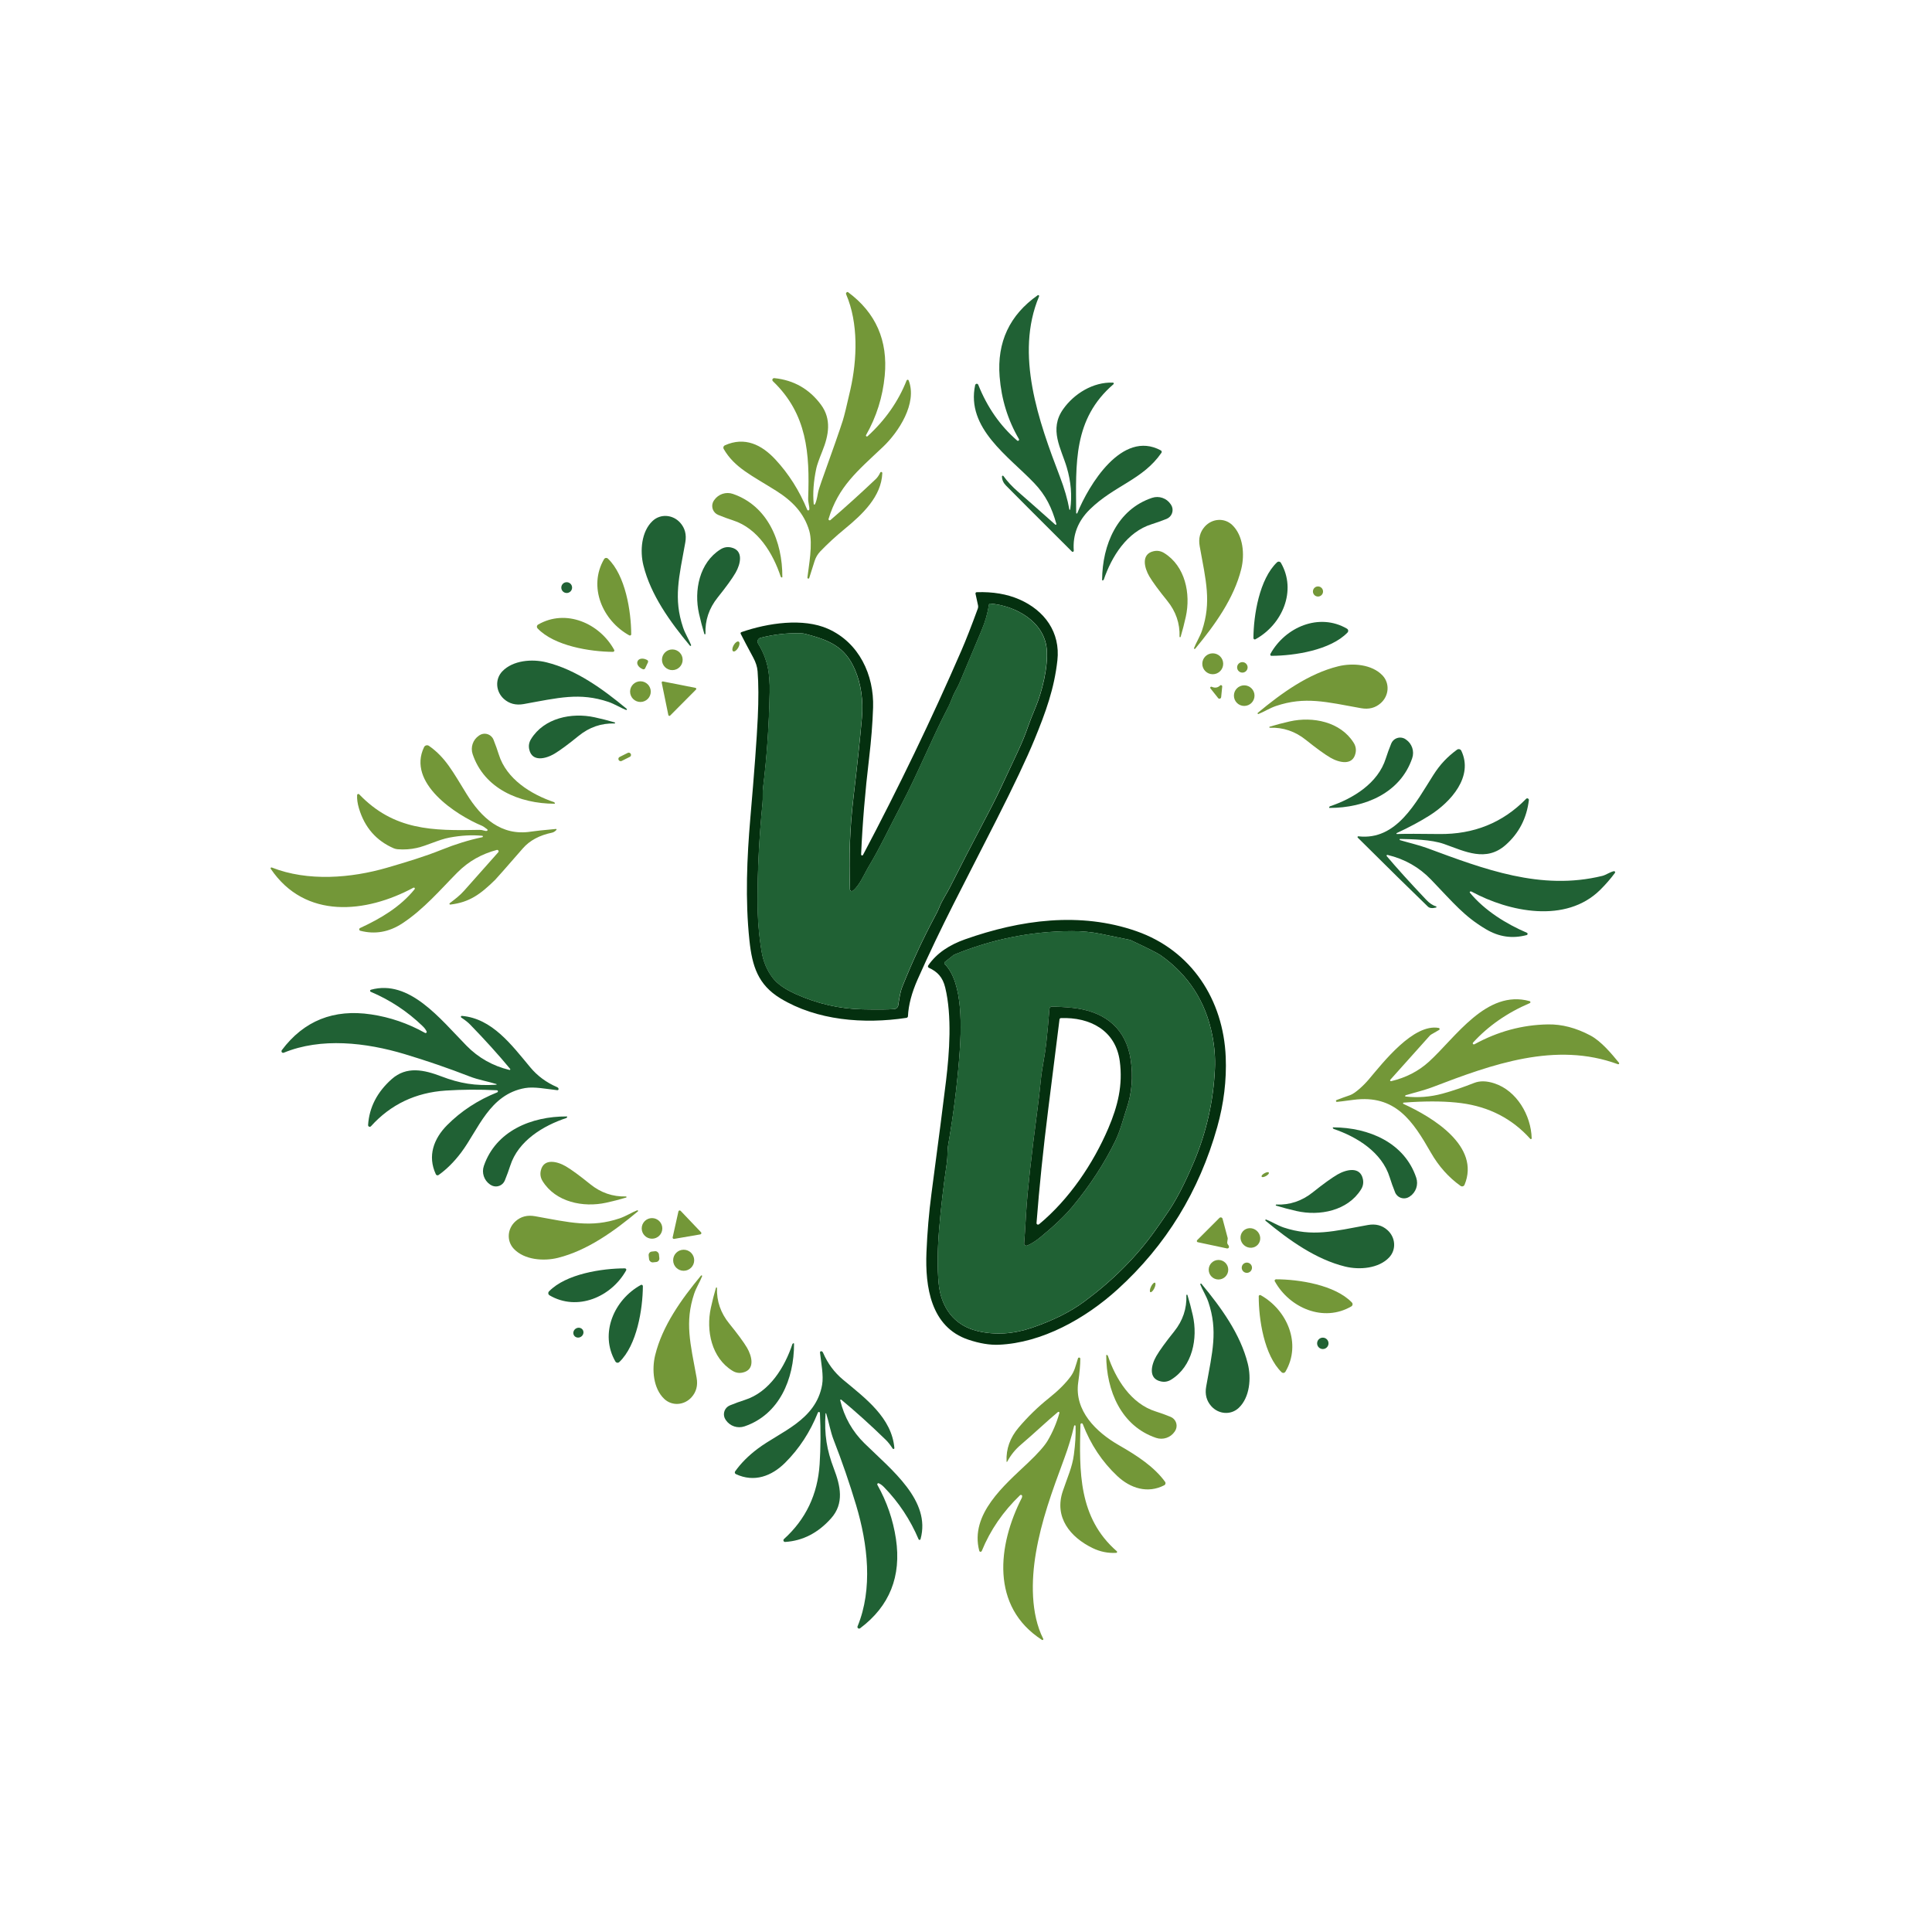<svg xmlns="http://www.w3.org/2000/svg" id="Capa_1" data-name="Capa 1" viewBox="0 0 512 512"><defs><style>      .cls-1 {        fill: #206134;      }      .cls-2 {        fill: #04300f;      }      .cls-3 {        fill: #739738;      }    </style></defs><path class="cls-3" d="M215.98,133.62c.25-.43,.52-1.42,.79-2.98,.1-.57,.41-1.55,.9-2.95,2.99-8.33,4.88-13.73,5.67-16.21,.39-1.23,1.06-3.97,2.02-8.23,1.8-7.99,2.16-17.6-1.12-25.25-.1-.23-.03-.42,.21-.58,.08-.06,.2-.06,.28,0,7.37,5.45,10.62,12.83,9.73,22.16-.54,5.64-2.19,10.88-4.95,15.73-.06,.13-.01,.28,.11,.34,.09,.05,.2,.03,.28-.03,4.69-4.28,8.15-9.21,10.36-14.79,.06-.15,.24-.23,.39-.17,.08,.03,.14,.09,.16,.17,2.33,6.03-2.66,13.67-6.81,17.6-6.86,6.48-11.8,10.48-14.42,19.08-.05,.16,.04,.33,.21,.38,.1,.03,.2,0,.28-.06,4.09-3.52,8.1-7.15,12.03-10.88,.42-.4,.82-.97,1.18-1.72,.07-.14,.24-.2,.38-.13,.1,.05,.16,.15,.16,.27-.24,6.21-5.22,10.91-10.02,14.85-2.33,1.91-4.46,3.87-6.4,5.89-.7,.73-1.22,1.6-1.52,2.56l-1.43,4.51c-.04,.13-.19,.2-.31,.15-.11-.04-.17-.14-.17-.25,.32-2.91,1.52-8.94,.49-12.43-1.42-4.79-4.57-7.94-8.79-10.6-6.5-4.09-11.02-6.11-13.89-11.08-.18-.32-.07-.73,.25-.92,.02-.01,.04-.02,.06-.03,5.27-2.37,9.75-.18,13.39,3.74,3.54,3.81,6.36,8.26,8.45,13.34,.07,.15,.24,.21,.38,.14,.09-.04,.16-.13,.17-.23,.08-.78-.35-1.84-.31-2.98,.44-11.87-.26-22.32-9.35-31.01-.19-.18-.19-.48-.01-.67,.1-.1,.24-.16,.39-.14,5.14,.52,9.25,2.86,12.35,7.02,2.88,3.88,2.06,8.16,.37,12.35-.89,2.21-1.41,3.71-1.58,4.5-.74,3.43-.97,6.59-.7,9.49,.01,.1,.1,.17,.2,.15,.05,0,.1-.04,.13-.08Z"></path><path class="cls-1" d="M283.62,135c.52-3.63,.21-7.34-.92-11.15-1.48-4.99-4.78-10.04-.93-15.45,2.86-4.04,7.9-7.21,13.16-7,.13,0,.24,.11,.23,.25,0,.07-.03,.13-.09,.18-10.69,9.21-9.96,20.99-9.87,34.11,0,.08,.05,.15,.13,.16,.07,0,.13-.04,.16-.1,2.98-7.34,11.85-22.23,22.14-16.64,.22,.12,.3,.39,.18,.6,0,.01-.02,.03-.02,.04-4.93,7.16-12.5,8.64-18.99,15.01-3.13,3.08-4.55,6.72-4.24,10.93,0,.16-.11,.3-.27,.31-.08,0-.16-.02-.22-.08-9.47-9.44-15.29-15.27-17.47-17.49-.7-.71-1.05-1.51-1.07-2.4,0-.12,.09-.22,.21-.22,.07,0,.14,.03,.18,.09,1.05,1.44,2.29,2.79,3.74,4.05,2.75,2.4,6.09,5.34,10.01,8.84,.08,.06,.19,.05,.25-.03,.03-.04,.05-.1,.03-.15-1.19-4.25-2.76-7.58-5.91-10.87-6.71-7.04-18.08-14.5-15.61-25.95,.06-.23,.29-.38,.52-.33,.14,.03,.25,.13,.3,.26,2.38,5.97,5.82,10.9,10.31,14.78,.12,.11,.32,.1,.43-.03,.09-.1,.1-.25,.04-.36-2.94-5.03-4.65-10.54-5.12-16.55-.72-9.15,2.65-16.33,10.09-21.56,.11-.08,.27-.05,.34,.07,.05,.07,.05,.15,.02,.23-6.46,15.37-.06,33.18,5.51,47.74,1.21,3.16,2.05,6.07,2.52,8.72,0,.06,.05,.1,.11,.1,.06,0,.1-.05,.1-.11h0Z"></path><path class="cls-3" d="M207.13,153.03l-.19-.14s-.02-.01-.03-.03c-2.03-6.18-6.04-12.84-12.66-14.96-1.24-.4-2.55-.88-3.93-1.45-1.3-.54-1.92-2.04-1.38-3.34,.07-.16,.15-.32,.26-.47l.08-.12c1.1-1.59,3.12-2.26,4.95-1.63,9.23,3.18,13.15,12.6,13.1,22.03,0,.07-.06,.13-.13,.13-.03,0-.05,0-.07-.02Z"></path><path class="cls-1" d="M292.27,153.81c-.06,.04-.14,.02-.18-.04-.01-.02-.02-.05-.02-.07,.05-9.37,4.04-18.7,13.25-21.77,1.83-.6,3.83,.08,4.91,1.68l.08,.12c.79,1.16,.48,2.74-.67,3.52-.15,.1-.31,.19-.48,.26-1.38,.55-2.68,1.01-3.92,1.4-6.61,2.04-10.66,8.62-12.74,14.73,0,.01-.01,.02-.02,.03l-.2,.14Z"></path><path class="cls-1" d="M182.85,171.13c-5.27-6.33-10.4-13.46-12.34-21.3-.95-3.82-.55-8.96,2.42-11.76,2.11-1.99,5.39-1.71,7.32,.45,1.28,1.43,1.73,3.17,1.36,5.23-1.67,9.25-3.17,14.87-.59,22.54,.54,1.62,1.63,3.34,2.13,4.66,.03,.09-.02,.19-.11,.22-.07,.02-.14,0-.19-.05Z"></path><path class="cls-3" d="M316.72,171.93c-.06,.07-.17,.08-.24,.01-.05-.05-.07-.12-.05-.19,.49-1.32,1.57-3.03,2.11-4.63,2.54-7.61,1.05-13.2-.61-22.37-.37-2.04,.08-3.77,1.34-5.19,1.92-2.14,5.16-2.43,7.26-.45,2.95,2.78,3.36,7.87,2.42,11.67-1.92,7.77-7,14.86-12.22,21.15Z"></path><path class="cls-1" d="M186.95,167.96c0,.08-.06,.15-.14,.15-.07,0-.13-.04-.15-.1-.53-1.76-1-3.54-1.41-5.36-1.39-6.16,.08-13.54,5.68-17.06,.89-.56,1.83-.73,2.83-.5,3.38,.75,2.5,4.4,1.17,6.7-.9,1.55-2.48,3.73-4.73,6.54-2.3,2.87-3.38,6.08-3.24,9.63Z"></path><path class="cls-3" d="M312.59,168.73c.12-3.52-.97-6.7-3.27-9.53-2.25-2.78-3.83-4.93-4.74-6.46-1.33-2.28-2.23-5.89,1.12-6.66,.99-.23,1.93-.07,2.82,.48,5.58,3.46,7.08,10.77,5.73,16.89-.4,1.8-.85,3.57-1.37,5.32-.02,.08-.11,.12-.19,.1-.06-.02-.1-.08-.1-.14Z"></path><path class="cls-3" d="M167.29,168.06c0,.2-.16,.36-.36,.36-.06,0-.13-.02-.18-.05-7.05-3.89-10.95-12.84-6.66-20.2,.18-.31,.58-.41,.89-.23,.04,.03,.08,.06,.12,.09,4.66,4.45,6.16,13.99,6.18,20.02Z"></path><path class="cls-1" d="M332.17,169.1c.04-6.06,1.57-15.63,6.26-20.09,.26-.25,.68-.24,.93,.02,.04,.04,.07,.08,.09,.12,4.28,7.4,.35,16.38-6.74,20.26-.17,.1-.39,.04-.49-.14-.03-.06-.05-.12-.05-.18Z"></path><circle class="cls-1" cx="150.18" cy="155.72" r="1.43"></circle><circle class="cls-3" cx="349.28" cy="156.75" r="1.34"></circle><path class="cls-2" d="M228.21,226.42c-.01,.15,.1,.28,.24,.29,.11,0,.22-.05,.26-.15,9.53-18.02,18.22-36.08,26.07-54.16,1.19-2.74,2.64-6.44,4.34-11.09,.11-.3,.13-.61,.06-.92l-.66-3.04c-.04-.19,.08-.37,.26-.41,.02,0,.04,0,.06,0,4.27-.15,8.04,.49,11.29,1.91,6.71,2.92,10.91,8.73,10.09,16.16-.83,7.49-3.07,13.68-6.08,21-2.06,5.01-5.43,12.12-10.11,21.35-8.86,17.49-14.45,27.77-20.86,42.22-1.56,3.53-2.41,6.77-2.55,9.71,0,.22-.17,.41-.4,.45-11.37,1.73-23.81,.66-33.38-5.15-5.95-3.61-7.51-8.55-8.23-15.36-1.15-10.8-.66-21.99,.25-32.55,1.04-12.04,1.7-20.88,1.96-26.5,.23-4.9,.21-8.99-.05-12.28-.09-1.18-.48-2.39-1.16-3.65-1.48-2.74-2.59-4.84-3.31-6.28-.08-.16-.02-.35,.14-.43,.01,0,.03-.01,.04-.02,7.06-2.45,16.37-3.8,22.95-.88,8.24,3.67,12.23,12.23,11.95,20.88-.15,4.32-.49,8.58-1.06,13.42-1.06,8.87-1.76,17.36-2.11,25.47Zm-2.18,9.63c-.2,.16-.5,.13-.67-.07-.06-.08-.1-.18-.1-.28-.25-8.92-.09-15.71,.95-24.59,.99-8.42,1.73-15.33,2.2-20.73,.42-4.77-.19-9.08-1.84-12.93-2.66-6.21-7.01-7.85-13.08-9.45-.42-.11-.85-.17-1.28-.18-3.59-.1-7.15,.3-10.69,1.22-.54,.14-.86,.69-.72,1.23,.03,.1,.07,.19,.12,.28,2.47,4.04,3.16,7.74,3.06,12.95-.17,8.76-.75,17.12-1.73,25.06-.16,1.27-.03,2.95-.17,4.36-.87,8.84-1.31,17.4-1.31,25.71,0,4.62,.34,9.09,1.05,13.39,.44,2.73,1.42,5.08,2.93,7.07,1.21,1.6,3.26,3.05,6.14,4.34,5.71,2.57,11.6,3.92,17.67,4.05,4.07,.09,6.9,.06,8.48-.08,.5-.05,.91-.43,1-.93,.33-1.93,.48-3.46,1.16-5.15,2.55-6.36,5.35-12.4,8.39-18.11,.65-1.21,1.06-2.02,1.22-2.44,.88-2.29,1.99-3.72,2.97-5.68,2.34-4.67,5.77-11.33,10.31-19.96,1.34-2.54,2.78-5.48,4.33-8.84,3-6.5,4.45-9.14,6.11-13.95,.37-1.07,1.02-2.73,1.96-4.99,1.58-3.8,3.36-10.52,2.91-15.39-.69-7.29-8.35-11.49-15.01-12.01-.14-.01-.26,.08-.28,.22-.36,2.32-1,4.59-1.94,6.81-2.86,6.79-4.58,10.89-5.17,12.31-.56,1.36-.92,2.19-1.09,2.5-.77,1.44-1.19,2.25-1.25,2.42-.57,1.49-1.12,2.74-1.65,3.74-3.88,7.45-7.95,17.39-12.17,25.4-3.32,6.29-5.51,11.11-8.53,16.13-1.25,2.08-2.5,5.18-4.25,6.57Z"></path><path class="cls-1" d="M226.03,236.05c1.75-1.39,3-4.49,4.25-6.57,3.02-5.02,5.21-9.84,8.53-16.13,4.22-8.01,8.29-17.95,12.17-25.4,.52-1,1.07-2.25,1.65-3.74,.07-.18,.48-.99,1.25-2.42,.16-.31,.53-1.14,1.09-2.5,.59-1.42,2.31-5.52,5.17-12.31,.93-2.22,1.58-4.49,1.94-6.81,.02-.14,.15-.23,.28-.22,6.65,.52,14.32,4.71,15.01,12.01,.45,4.86-1.33,11.58-2.91,15.39-.93,2.26-1.59,3.92-1.96,4.99-1.66,4.81-3.1,7.44-6.11,13.95-1.55,3.35-2.99,6.3-4.33,8.84-4.53,8.63-7.97,15.29-10.31,19.96-.98,1.96-2.09,3.39-2.97,5.68-.16,.41-.57,1.23-1.22,2.44-3.04,5.71-5.84,11.75-8.39,18.11-.68,1.69-.83,3.22-1.16,5.15-.08,.5-.49,.88-1,.93-1.58,.15-4.41,.17-8.48,.08-6.07-.13-11.96-1.48-17.67-4.05-2.88-1.29-4.92-2.74-6.14-4.34-1.51-1.98-2.48-4.34-2.93-7.07-.71-4.31-1.06-8.77-1.05-13.39,0-8.3,.45-16.87,1.31-25.71,.14-1.41,0-3.09,.17-4.36,.98-7.94,1.56-16.3,1.73-25.06,.1-5.21-.59-8.91-3.06-12.95-.29-.48-.15-1.1,.33-1.39,.09-.05,.18-.09,.28-.12,3.54-.91,7.11-1.32,10.69-1.22,.43,0,.86,.07,1.28,.18,6.06,1.6,10.42,3.24,13.08,9.45,1.64,3.85,2.26,8.16,1.84,12.93-.47,5.4-1.2,12.31-2.2,20.73-1.05,8.88-1.21,15.67-.95,24.59,0,.26,.23,.47,.49,.46,.1,0,.2-.04,.28-.1Z"></path><path class="cls-3" d="M162.44,172.75c-6.03-.04-15.54-1.55-19.98-6.22-.25-.26-.24-.67,.02-.92,.04-.04,.08-.07,.12-.09,7.36-4.26,16.29-.35,20.16,6.69,.1,.17,.04,.39-.14,.49-.06,.03-.12,.05-.18,.05Z"></path><path class="cls-1" d="M336.99,173.82c-.2,0-.36-.16-.36-.36,0-.06,.02-.13,.05-.18,3.91-7.08,12.91-10.98,20.29-6.67,.31,.18,.42,.58,.23,.89-.03,.05-.06,.09-.09,.12-4.48,4.67-14.05,6.16-20.12,6.18Z"></path><ellipse class="cls-3" cx="195.03" cy="171.32" rx="1.48" ry=".69" transform="translate(-50.56 255.42) rotate(-60.2)"></ellipse><circle class="cls-3" cx="178.17" cy="174.85" r="2.74"></circle><circle class="cls-3" cx="321.39" cy="175.91" r="2.77"></circle><path class="cls-3" d="M170.96,177.12c-.11,.23-.38,.32-.61,.22l-.24-.11c-.94-.44-1.46-1.33-1.15-1.98,0,0,0,0,0,0l.04-.08c.3-.65,1.31-.82,2.26-.38,0,0,0,0,0,0l.24,.12c.23,.11,.32,.38,.22,.61l-.76,1.61Z"></path><path class="cls-1" d="M166.09,187.84c.07,.07,.08,.18,0,.25-.05,.05-.12,.07-.19,.05-1.33-.5-3.04-1.58-4.66-2.13-7.65-2.57-13.26-1.08-22.48,.58-2.05,.36-3.8-.09-5.22-1.36-2.15-1.93-2.42-5.2-.44-7.3,2.81-2.96,7.92-3.36,11.74-2.4,7.82,1.94,14.92,7.06,21.24,12.32Z"></path><circle class="cls-3" cx="329.24" cy="176.86" r="1.39"></circle><path class="cls-3" d="M333.32,188.92c6.33-5.27,13.46-10.4,21.3-12.34,3.82-.95,8.96-.55,11.76,2.42,1.99,2.11,1.71,5.39-.45,7.32-1.43,1.28-3.17,1.73-5.23,1.36-9.25-1.67-14.87-3.17-22.54-.59-1.62,.54-3.34,1.63-4.66,2.13-.09,.03-.19-.02-.22-.11-.02-.07,0-.14,.05-.19Z"></path><circle class="cls-3" cx="169.72" cy="183.29" r="2.74"></circle><path class="cls-3" d="M177.12,189.51l-1.76-8.6c-.03-.15,.07-.29,.22-.32,.03,0,.07,0,.1,0l8.62,1.7c.15,.03,.25,.17,.22,.32-.01,.05-.04,.1-.08,.14l-6.85,6.89c-.11,.11-.28,.11-.39,0-.04-.04-.07-.09-.08-.14Z"></path><path class="cls-3" d="M323.61,184.77c-.02,.24-.24,.42-.49,.4-.12-.01-.23-.07-.3-.17l-2.04-2.57c-.09-.12-.07-.29,.05-.39,.08-.06,.19-.08,.28-.04,.86,.39,1.61,.27,2.23-.34,.13-.13,.34-.12,.47,.02,.06,.07,.1,.16,.09,.25l-.28,2.83Z"></path><circle class="cls-3" cx="329.73" cy="184.35" r="2.73"></circle><path class="cls-1" d="M162.84,191.73c-3.51-.1-6.67,.99-9.5,3.29-2.76,2.25-4.91,3.83-6.43,4.74-2.27,1.34-5.87,2.24-6.64-1.1-.24-.99-.08-1.93,.47-2.81,3.44-5.57,10.73-7.09,16.84-5.76,1.8,.39,3.57,.84,5.32,1.35,.08,.02,.12,.11,.1,.19-.02,.06-.08,.11-.15,.1Z"></path><path class="cls-3" d="M336.53,192.87c-.08,0-.15-.06-.15-.14,0-.07,.04-.13,.1-.15,1.75-.53,3.52-.99,5.32-1.4,6.11-1.37,13.44,.09,16.93,5.65,.56,.88,.72,1.82,.49,2.81-.75,3.36-4.37,2.47-6.65,1.15-1.54-.9-3.7-2.47-6.49-4.7-2.85-2.29-6.04-3.36-9.56-3.23Z"></path><path class="cls-3" d="M147.05,212.81c.04,.05,.02,.13-.04,.17-.02,.01-.05,.02-.07,.02-9.33-.04-18.62-3.99-21.69-13.16-.6-1.82,.08-3.81,1.66-4.88l.11-.08c1.16-.79,2.73-.48,3.51,.67,.1,.15,.19,.31,.25,.47,.55,1.37,1.01,2.67,1.4,3.91,2.04,6.57,8.59,10.6,14.69,12.66,.01,0,.02,.01,.03,.03l.14,.2Z"></path><path class="cls-1" d="M352.25,213.91l.14-.19s.01-.02,.03-.03c6.14-2.06,12.77-6.09,14.84-12.72,.4-1.24,.87-2.55,1.43-3.92,.53-1.3,2.02-1.93,3.32-1.4,.17,.07,.33,.15,.47,.26l.12,.08c1.59,1.08,2.27,3.1,1.65,4.93-3.12,9.22-12.5,13.19-21.9,13.19-.07,0-.13-.06-.13-.13,0-.03,0-.05,.02-.07Z"></path><path class="cls-3" d="M109.88,235.63c.09-.11,.07-.27-.05-.36-.08-.06-.18-.07-.27-.02-12.58,6.77-28.7,8.47-37.81-5.01-.07-.11-.04-.25,.07-.32,.06-.04,.14-.05,.21-.02,9.53,3.76,21,2.83,30.58,.04,5-1.46,9.83-2.9,14.45-4.76,3.65-1.47,7.22-2.57,10.73-3.31,.11,0,.19-.1,.18-.2,0-.11-.1-.19-.2-.18-2.67-.26-5.55-.1-8.66,.48-2.87,.54-6,2.16-8.69,2.75-1.61,.36-3.28,.47-5.02,.34-.36-.03-.71-.11-1.05-.25-4.63-2.01-7.7-5.52-9.21-10.54-.4-1.33-.56-2.52-.5-3.56,.01-.18,.17-.32,.35-.3,.08,0,.16,.04,.21,.1,9.2,9.56,19.39,9.68,31.82,9.41,.41,0,.8,.05,1.19,.18,.37,.12,.65,.15,.84,.08,.12-.04,.19-.17,.15-.29-.02-.05-.04-.09-.08-.12-.66-.5-1.1-.8-1.33-.9-6.98-2.9-19.99-11.38-15.41-20.87,.21-.44,.74-.62,1.18-.41,.04,.02,.08,.04,.12,.07,4.42,3.1,6.35,6.91,10,12.8,3.85,6.22,9.15,11.19,17.08,9.92,1.08-.17,3.27-.4,6.58-.7,.08,0,.15,.06,.16,.13,0,.04,0,.07-.03,.1-.24,.31-.72,.65-1.12,.74-3.37,.69-5.96,2.08-7.77,4.15-4.59,5.27-7.05,8.06-7.36,8.36-3.88,3.8-6.78,5.96-11.88,6.56-.12,.01-.22-.07-.23-.19,0-.07,.02-.14,.08-.18,1.55-1.19,2.66-2.02,3.8-3.3,3.07-3.45,6.09-6.85,9.05-10.19,.14-.15,.13-.39-.03-.53-.1-.08-.23-.12-.35-.09-3.94,1.06-7.39,2.89-10.52,6.05-4.28,4.31-8.84,9.7-14.56,13.44-3.51,2.29-7.2,2.94-11.1,1.93-.2-.05-.32-.26-.27-.47,.03-.11,.1-.2,.21-.25,5.52-2.55,10.69-5.62,14.47-10.3Z"></path><path class="cls-1" d="M371.09,222.31c-.1,0-.18,.07-.18,.17,0,.08,.05,.15,.13,.17,2,.61,4.94,1.28,7.19,2.11,15.09,5.58,30.13,11.34,46.39,7.36,1.01-.25,1.98-1.01,3.05-1.24,.16-.04,.31,.06,.35,.21,.02,.09,0,.18-.05,.25-1.17,1.57-2.47,3.06-3.89,4.47-9.12,9.03-24.19,5.85-34.11,.47-.11-.06-.23-.07-.34-.02-.11,.05-.16,.17-.11,.28,0,.02,.02,.03,.03,.05,3.97,4.78,9.66,8.27,15.09,10.6,.16,.07,.24,.27,.16,.43-.04,.09-.11,.15-.2,.18-3.8,1-7.32,.53-10.86-1.58-5.73-3.41-8.42-6.79-14.51-13.13-3.14-3.27-6.98-5.45-11.53-6.53-.11-.03-.21,.03-.24,.14-.02,.07,0,.14,.05,.19,2.57,3.05,6.03,6.89,10.4,11.5,.91,.97,1.79,1.56,2.64,1.79,.09,.02,.15,.11,.13,.2-.01,.07-.07,.12-.13,.13-.99,.25-1.71,.16-2.14-.25-4.74-4.58-10.71-10.45-17.91-17.61-.31-.31-.53-.53-.68-.67-.08-.08-.09-.21-.01-.29,.05-.05,.11-.07,.18-.06,10.15,1.17,15.25-9.02,19.85-16.23,1.83-2.87,3.71-4.83,6.3-6.74,.33-.24,.8-.17,1.04,.16,.03,.04,.05,.08,.08,.12,3.28,6.88-2.77,13.58-8.35,17.13-2.49,1.58-5.41,3.15-8.78,4.71-.06,.03-.09,.11-.05,.17,.02,.04,.06,.07,.11,.07,2.21-.07,5.94-.07,11.18,0,9.2,.12,16.9-2.99,23.08-9.34,.16-.16,.41-.16,.57,0,.02,.02,.04,.04,.05,.06l.1,.16s.01,.03,.01,.05c-.57,4.85-2.62,8.83-6.14,11.95-5.24,4.64-10.78,1.73-16.33-.23-3.47-1.23-8.62-1.27-11.61-1.34Z"></path><rect class="cls-3" x="163.77" y="200" width="3.58" height="1.19" rx=".56" ry=".56" transform="translate(-72.3 95.36) rotate(-26.6)"></rect><path class="cls-2" d="M245.99,255.86c2.26-3.33,5.75-5.5,9.71-6.91,14.68-5.2,30.53-7.39,45.45-2.18,14.63,5.1,23.06,18.21,23.68,33.36,.25,6.13-.5,12.31-2.25,18.55-4.78,17.02-13.57,31.35-26.39,43-8.6,7.82-20.11,14.21-31.5,14.69-2.39,.1-5.08-.34-8.06-1.34-10.01-3.35-11.47-14.11-11.11-23.13,.22-5.34,.66-10.52,1.32-15.52,1.91-14.4,3.2-24.41,3.88-30.05,.88-7.36,1.6-17.1-.23-24.63-.66-2.72-2.04-4.18-4.32-5.22-.22-.1-.31-.35-.21-.57,.01-.02,.02-.04,.04-.06Zm4.4-.35c4.96,5.05,4.44,17.3,3.8,25.15-.62,7.6-1.58,15.17-2.9,22.7-.25,1.41-.13,3.21-.36,4.8-.92,6.23-1.61,12.2-2.07,17.91-.43,5.33-.47,9.98-.11,13.95,.57,6.34,3.99,11.27,10.43,12.76,4.61,1.06,9.35,.77,14.21-.88,5.62-1.91,10.27-4.23,13.97-6.97,7.55-5.59,13.79-11.84,18.72-18.75,1.15-1.61,2.4-3.4,3.73-5.37,2.75-4.07,5.36-9.91,6.66-13.02,3.28-7.85,5.11-16.01,5.5-24.49,.14-2.96-.1-5.99-.72-9.08-1.77-8.85-6.33-15.88-13.68-21.08-.73-.51-3.3-1.81-7.71-3.89-.21-.1-.42-.17-.65-.22-1.78-.37-4.28-.88-7.52-1.55-2.39-.49-4.92-.73-7.6-.72-10.76,.03-21.17,2.12-31.23,6.25-.04,.02-.08,.04-.11,.07l-2.31,1.83c-.18,.14-.21,.4-.07,.58,0,.01,.02,.02,.03,.03Z"></path><path class="cls-1" d="M250.38,255.51c-.16-.16-.15-.42,.01-.58,.01,0,.02-.02,.03-.03l2.31-1.83s.07-.05,.11-.07c10.06-4.13,20.47-6.22,31.23-6.25,2.68,0,5.21,.23,7.6,.72,3.24,.66,5.74,1.18,7.52,1.55,.23,.05,.44,.12,.65,.22,4.41,2.08,6.98,3.38,7.71,3.89,7.36,5.21,11.92,12.23,13.68,21.08,.62,3.09,.86,6.11,.72,9.08-.39,8.48-2.22,16.64-5.5,24.49-1.29,3.11-3.91,8.95-6.66,13.02-1.33,1.97-2.58,3.76-3.73,5.37-4.93,6.91-11.17,13.16-18.72,18.75-3.69,2.74-8.35,5.06-13.97,6.97-4.87,1.65-9.61,1.95-14.21,.88-6.44-1.49-9.85-6.42-10.43-12.76-.35-3.97-.32-8.62,.11-13.95,.46-5.71,1.15-11.68,2.07-17.91,.23-1.59,.11-3.39,.36-4.8,1.31-7.53,2.28-15.1,2.9-22.7,.64-7.85,1.16-20.09-3.8-25.15Zm21.84,74.57c1.07-.45,2.22-1.17,3.44-2.16,3.72-3.04,6.59-5.78,8.59-8.2,4.63-5.59,8.41-11.4,11.34-17.41,1.31-2.71,2.2-6.26,3.02-8.69,1.36-4.06,1.71-8.33,1.03-12.81-1.22-8.03-6.45-12.35-14.04-13.54-1.66-.26-3.93-.43-6.81-.52-.35-.01-.65,.26-.68,.61-.24,3.11-.52,6.21-.86,9.28-.35,3.19-1.1,6.28-1.42,9.53-.26,2.64-.53,5.04-.81,7.18-1.73,13.11-2.76,22.49-3.09,28.14-.24,4.06-.41,6.73-.52,8-.02,.33,.22,.61,.54,.64,.09,0,.19,0,.27-.04Z"></path><path class="cls-1" d="M98.3,262.29c10.19-2.81,18.28,7.64,25.33,14.83,3.15,3.21,6.95,5.36,11.39,6.43,.1,.02,.19-.04,.21-.13,.01-.05,0-.11-.03-.15-3.13-3.78-6.66-7.69-10.59-11.73-.57-.59-1.36-1.22-2.36-1.87-.11-.08-.14-.23-.07-.34,.05-.07,.13-.12,.22-.11,8.01,.7,13.09,7.58,18.13,13.63,1.89,2.27,4.24,4.01,7.06,5.23,.27,.11,.41,.28,.44,.49,.02,.17-.1,.32-.26,.34-.03,0-.05,0-.08,0-2.79-.3-6.1-.99-8.54-.56-9.44,1.65-12.4,11.05-16.93,17.07-1.86,2.47-3.86,4.46-5.99,5.97-.22,.15-.52,.1-.68-.12-.02-.02-.03-.05-.04-.07-2.28-4.86-.56-9.46,3-13.04,3.71-3.73,8.14-6.62,13.27-8.68,.14-.06,.21-.22,.16-.37-.04-.1-.13-.17-.24-.18-4.7-.23-9.22-.2-13.56,.08-8.01,.53-14.61,3.68-19.83,9.46-.16,.18-.44,.2-.62,.03-.1-.09-.15-.22-.14-.36,.3-4.66,2.38-8.71,6.24-12.15,3.97-3.54,8.62-2.47,13.17-.74,4.89,1.87,8.99,2.56,14.55,2.21,.05,0,.1-.03,.1-.08,0-.05-.03-.1-.08-.1-2.2-.69-4.78-1.11-7.07-2.01-5.61-2.18-11.34-4.15-17.19-5.91-10.32-3.1-22.18-4.45-32.06-.38-.23,.1-.49,0-.58-.23-.06-.15-.04-.32,.05-.44,5.86-7.81,13.75-10.97,23.69-9.48,5.03,.75,9.78,2.39,14.27,4.9,.14,.08,.32,.03,.41-.11,.05-.08,.05-.18,.01-.27-.21-.47-.56-.94-1.05-1.41-3.99-3.86-8.57-6.9-13.75-9.1-.15-.06-.22-.22-.16-.37,.03-.08,.11-.15,.19-.17Z"></path><path class="cls-3" d="M372.47,290.3c-.08,.03-.12,.12-.09,.2,.02,.05,.06,.08,.11,.09,3.32,.37,6.6,.11,9.85-.78,2.53-.69,5.31-1.64,8.35-2.83,1.51-.59,3.29-.55,5.35,.13,5.87,1.92,9.71,8.42,9.87,14.55,0,.12-.08,.22-.2,.22-.07,0-.13-.02-.18-.08-4.79-5.33-10.89-8.49-18.3-9.46-3.67-.48-8.09-.57-13.25-.27-1.22,.07-1.88,.12-2.01,.14-.1,.01-.16,.1-.15,.2,0,.06,.05,.12,.11,.14,7.75,3.54,20.45,11.21,16.18,21.45-.15,.35-.55,.51-.9,.36-.04-.02-.09-.04-.13-.07-3.18-2.26-5.81-5.21-7.89-8.84-4.76-8.31-9.36-15.46-20.53-13.98-2.56,.34-4,.52-4.33,.54-.14,.02-.27-.07-.29-.21-.02-.12,.06-.24,.18-.28,1.08-.42,2.26-.85,3.55-1.29,1.33-.45,3.61-2.58,4.91-4.11,3.91-4.62,11.9-14.93,18.6-13.7,.15,.03,.25,.18,.23,.33-.01,.08-.06,.15-.13,.19l-2.04,1.18c-.18,.1-.34,.23-.47,.38l-10.42,11.64c-.09,.1-.08,.24,.02,.33,.06,.05,.13,.07,.21,.05,3.89-.92,7.21-2.63,9.96-5.12,7.1-6.43,15.27-19.26,26.72-16.09,.15,.04,.24,.19,.21,.34-.02,.09-.09,.16-.17,.19-5.99,2.56-11,6.05-15.03,10.46-.11,.12-.1,.3,.02,.41,.09,.08,.23,.1,.34,.04,6.2-3.4,12.69-5.16,19.48-5.27,3.69-.07,7.44,.91,11.25,2.93,2.88,1.53,5.6,4.82,7.58,7.23,.09,.11,.07,.26-.04,.35-.07,.05-.16,.07-.24,.04-16.52-6.09-33.33,.02-49.15,6.08-2.11,.81-4.67,1.41-7.15,2.16Z"></path><path class="cls-2" d="M272.22,330.08c-.3,.13-.64-.02-.77-.32-.04-.09-.05-.18-.04-.27,.11-1.27,.28-3.94,.52-8,.33-5.65,1.36-15.02,3.09-28.14,.28-2.14,.55-4.54,.81-7.18,.33-3.25,1.07-6.34,1.42-9.53,.33-3.07,.62-6.17,.86-9.28,.03-.35,.33-.62,.68-.61,2.87,.08,5.14,.26,6.81,.52,7.59,1.19,12.83,5.51,14.04,13.54,.67,4.48,.33,8.75-1.03,12.81-.82,2.44-1.7,5.98-3.02,8.69-2.93,6.01-6.71,11.82-11.34,17.41-2,2.42-4.87,5.16-8.59,8.2-1.22,.99-2.36,1.72-3.44,2.16Zm3.12-5.62c8.02-6.64,14.38-16.1,18.38-25.46,2.53-5.92,3.88-11.47,3.03-17.8-1.12-8.23-8.01-11.68-15.59-11.39-.2,0-.36,.16-.38,.35-.45,3.61-1.44,11.55-2.99,23.83-1.32,10.51-2.36,20.55-3.1,30.12-.02,.22,.15,.41,.36,.43,.1,0,.2-.02,.28-.09Z"></path><path class="cls-1" d="M150.3,296.04l-.14,.2s-.01,.02-.03,.03c-6.16,2.04-12.8,6.04-14.91,12.65-.4,1.24-.88,2.55-1.44,3.93-.54,1.3-2.03,1.92-3.33,1.38-.16-.07-.32-.15-.47-.25l-.12-.08c-1.59-1.09-2.26-3.11-1.63-4.93,3.16-9.22,12.56-13.15,21.97-13.1,.07,0,.13,.06,.12,.13,0,.02,0,.04-.02,.06Z"></path><path class="cls-1" d="M353.21,298.96c-.04-.06-.02-.14,.04-.18,.02-.01,.05-.02,.07-.02,9.46,.04,18.89,4.06,22,13.35,.61,1.84-.07,3.87-1.68,4.95l-.12,.08c-1.17,.79-2.77,.49-3.56-.69-.1-.15-.19-.31-.25-.48-.56-1.39-1.03-2.7-1.42-3.96-2.06-6.67-8.71-10.75-14.89-12.84-.01,0-.02-.01-.03-.03l-.14-.2Z"></path><path class="cls-3" d="M165.9,317.08c.08,0,.14,.08,.14,.16,0,.05-.04,.1-.09,.12-1.74,.52-3.51,.98-5.31,1.37-6.1,1.34-13.39-.16-16.84-5.71-.55-.88-.71-1.82-.48-2.81,.76-3.34,4.36-2.45,6.63-1.12,1.53,.9,3.68,2.48,6.44,4.71,2.83,2.29,6,3.38,9.51,3.27Z"></path><path class="cls-1" d="M338.25,319.22c3.55,.14,6.77-.94,9.65-3.24,2.82-2.25,5-3.82,6.56-4.73,2.31-1.33,5.97-2.21,6.71,1.17,.23,1.01,.06,1.96-.51,2.84-3.53,5.6-10.93,7.08-17.1,5.67-1.82-.41-3.61-.89-5.37-1.42-.08-.02-.12-.11-.1-.19,.02-.06,.08-.11,.15-.1Z"></path><ellipse class="cls-3" cx="335.3" cy="311.29" rx="1.09" ry=".42" transform="translate(-109.63 204.69) rotate(-29.4)"></ellipse><path class="cls-3" d="M169.05,321.03c-6.29,5.25-13.38,10.36-21.18,12.31-3.8,.95-8.91,.56-11.7-2.39-1.99-2.11-1.71-5.36,.43-7.28,1.42-1.28,3.15-1.73,5.2-1.36,9.2,1.65,14.81,3.13,22.43,.56,1.61-.54,3.31-1.63,4.64-2.13,.09-.03,.19,.02,.22,.11,.02,.07,0,.14-.05,.19Z"></path><path class="cls-3" d="M185.58,327.13l-6.93,1.19c-.18,.03-.36-.09-.39-.28,0-.04,0-.09,0-.13l1.53-6.86c.04-.18,.22-.3,.41-.26,.06,.01,.12,.05,.17,.09l5.41,5.68c.13,.14,.12,.35-.02,.48-.05,.04-.11,.07-.17,.09Z"></path><path class="cls-3" d="M325.44,329.85c.14,.17,.23,.34,.25,.52,.04,.23-.12,.44-.35,.48-.05,0-.11,0-.16,0l-7.75-1.65c-.18-.04-.29-.21-.25-.38,.01-.06,.04-.12,.09-.17l5.89-5.89c.19-.19,.51-.19,.7,0,.06,.06,.11,.14,.13,.22l1.35,5.07c.02,.09,.03,.19,.01,.29l-.11,.81c-.04,.25,.04,.51,.2,.71Z"></path><circle class="cls-3" cx="172.79" cy="325.54" r="2.73"></circle><path class="cls-1" d="M335.39,323.5c-.08-.05-.1-.16-.05-.24,.05-.07,.15-.1,.22-.06,1.31,.49,3.02,1.56,4.62,2.1,7.61,2.52,13.17,1.02,22.32-.66,2.04-.37,3.76,.07,5.18,1.34,2.14,1.9,2.43,5.14,.47,7.24-2.77,2.95-7.85,3.36-11.64,2.44-7.77-1.9-14.84-6.95-21.13-12.15Z"></path><ellipse class="cls-3" cx="331.37" cy="328.08" rx="2.55" ry="2.66" transform="translate(-133.25 367.79) rotate(-49.6)"></ellipse><circle class="cls-3" cx="181.18" cy="333.98" r="2.79"></circle><rect class="cls-3" x="171.95" y="331.62" width="2.74" height="2.88" rx=".93" ry=".93" transform="translate(-34.96 20.67) rotate(-6.2)"></rect><circle class="cls-3" cx="322.91" cy="336.49" r="2.59"></circle><circle class="cls-3" cx="330.43" cy="335.96" r="1.36"></circle><path class="cls-1" d="M165.62,336.14c.2,0,.36,.16,.36,.36,0,.06-.02,.12-.05,.17-3.94,7.06-12.95,10.93-20.32,6.59-.31-.19-.41-.59-.22-.9,.03-.04,.05-.08,.09-.12,4.5-4.65,14.07-6.11,20.14-6.11Z"></path><path class="cls-3" d="M185.76,338.06c.05-.08,.16-.1,.24-.05,.07,.05,.1,.15,.06,.22-.49,1.31-1.56,3.01-2.1,4.62-2.52,7.58-1.02,13.13,.65,22.26,.37,2.04-.08,3.76-1.34,5.17-1.9,2.13-5.13,2.42-7.22,.46-2.94-2.76-3.35-7.83-2.42-11.61,1.89-7.75,6.94-14.8,12.13-21.07Z"></path><path class="cls-3" d="M338.16,339.03c6.06,0,15.63,1.48,20.11,6.15,.25,.26,.24,.68-.02,.93-.04,.04-.08,.07-.12,.09-7.37,4.32-16.37,.43-20.29-6.63-.1-.17-.04-.39,.14-.49,.06-.03,.12-.05,.18-.05Z"></path><ellipse class="cls-3" cx="305.47" cy="341.18" rx="1.39" ry=".49" transform="translate(-134.65 467.71) rotate(-64.2)"></ellipse><path class="cls-1" d="M318.4,340.23c5.24,6.3,10.35,13.38,12.28,21.17,.95,3.8,.55,8.91-2.4,11.7-2.1,1.99-5.36,1.7-7.27-.44-1.27-1.42-1.73-3.15-1.36-5.2,1.65-9.19,3.14-14.79,.58-22.41-.54-1.61-1.63-3.31-2.13-4.64-.04-.09,0-.19,.08-.24,.08-.04,.17-.01,.22,.06Z"></path><path class="cls-1" d="M170.37,340.85c-.04,6.07-1.57,15.65-6.26,20.12-.26,.25-.68,.24-.93-.03-.03-.04-.06-.08-.09-.12-4.29-7.41-.35-16.4,6.74-20.29,.17-.1,.39-.04,.49,.14,.03,.06,.05,.12,.05,.19Z"></path><path class="cls-3" d="M190.01,341.34c-.11,3.48,.98,6.63,3.26,9.43,2.22,2.74,3.79,4.87,4.69,6.38,1.32,2.25,2.22,5.82-1.09,6.58-.98,.23-1.91,.08-2.78-.47-5.53-3.41-7.03-10.64-5.7-16.7,.39-1.78,.83-3.54,1.34-5.27,.02-.08,.11-.12,.19-.1,.06,.02,.1,.08,.1,.14Z"></path><path class="cls-1" d="M314.4,343.25c0-.08,.06-.15,.14-.15,.07,0,.13,.04,.15,.1,.53,1.76,1,3.54,1.41,5.35,1.39,6.16-.08,13.53-5.68,17.04-.89,.56-1.83,.73-2.83,.49-3.37-.75-2.49-4.39-1.16-6.69,.9-1.55,2.48-3.72,4.73-6.53,2.3-2.87,3.38-6.07,3.24-9.61Z"></path><path class="cls-3" d="M333.57,343.55c0-.2,.16-.36,.36-.36,.06,0,.12,.02,.17,.05,7.04,3.94,10.88,12.93,6.55,20.28-.18,.31-.58,.42-.89,.23-.05-.03-.09-.06-.12-.09-4.64-4.5-6.08-14.06-6.06-20.11Z"></path><ellipse class="cls-1" cx="153.28" cy="353.17" rx="1.37" ry="1.28" transform="translate(-168.36 141.58) rotate(-33.2)"></ellipse><circle class="cls-1" cx="350.56" cy="356" r="1.51"></circle><path class="cls-1" d="M210.23,355.99c.06-.04,.14-.02,.18,.04,.01,.02,.02,.05,.02,.07,.02,9.39-3.92,18.77-13.13,21.9-1.83,.62-3.84-.05-4.93-1.64l-.08-.12c-.79-1.16-.5-2.74,.66-3.54,.15-.1,.31-.19,.48-.26,1.37-.56,2.68-1.04,3.92-1.43,6.6-2.09,10.62-8.71,12.66-14.86,0-.01,.01-.02,.03-.03l.19-.14Z"></path><path class="cls-1" d="M243.96,407.87c-.04,.15-.19,.24-.34,.21-.09-.02-.16-.09-.19-.17-2.21-5.19-5.25-9.78-9.12-13.77-.47-.49-.94-.84-1.41-1.05-.15-.07-.33,0-.39,.15-.04,.09-.04,.19,.01,.27,2.52,4.49,4.15,9.25,4.91,14.28,1.49,9.95-1.67,17.85-9.49,23.72-.2,.15-.48,.11-.62-.09-.1-.13-.12-.3-.05-.44,4.07-9.9,2.71-21.76-.39-32.1-1.76-5.86-3.73-11.59-5.92-17.2-.9-2.29-1.31-4.88-2.01-7.08,0-.05-.05-.09-.1-.08s-.09,.05-.08,.1c-.35,5.57,.34,9.67,2.21,14.57,1.74,4.56,2.81,9.22-.74,13.19-3.44,3.86-7.49,5.95-12.16,6.25-.24,.02-.45-.16-.47-.4-.01-.14,.04-.27,.14-.36,5.78-5.22,8.94-11.83,9.46-19.85,.28-4.34,.31-8.87,.08-13.58-.01-.16-.15-.27-.3-.26-.11,0-.2,.08-.24,.18-2.06,5.14-4.95,9.57-8.69,13.29-3.58,3.56-8.19,5.28-13.05,3-.24-.12-.35-.41-.23-.65,.01-.03,.03-.05,.04-.07,1.51-2.14,3.5-4.14,5.97-6,6.02-4.53,15.43-7.51,17.08-16.95,.43-2.44-.26-5.75-.56-8.55-.02-.17,.11-.32,.28-.34,.02,0,.04,0,.06,0,.22,.02,.38,.17,.49,.44,1.22,2.82,2.97,5.17,5.24,7.07,6.06,5.04,12.94,10.13,13.64,18.14,0,.14-.09,.25-.23,.26-.09,0-.17-.04-.22-.11-.65-1-1.27-1.79-1.87-2.36-4.04-3.93-7.96-7.46-11.75-10.6-.08-.06-.19-.05-.25,.03-.03,.04-.05,.1-.03,.15,1.07,4.44,3.22,8.24,6.44,11.4,7.2,7.06,17.66,15.16,14.85,25.35Z"></path><path class="cls-3" d="M293.35,359.08l.2,.14s.02,.01,.03,.03c2.06,6.14,6.11,12.75,12.72,14.81,1.24,.39,2.55,.86,3.92,1.42,1.3,.53,1.93,2.01,1.41,3.31-.07,.17-.15,.33-.25,.48l-.08,.12c-1.08,1.6-3.1,2.28-4.93,1.66-9.22-3.11-13.19-12.47-13.21-21.87,0-.07,.06-.13,.13-.13,.03,0,.05,0,.07,.02Z"></path><path class="cls-3" d="M266.75,387.28c-.15-3.28,.92-6.27,3.19-8.95,2.43-2.87,5.11-5.48,8.04-7.82,2.49-1.99,4.4-3.89,5.73-5.7,1.07-1.46,1.3-2.72,1.96-4.82,.05-.17,.23-.26,.4-.21,.13,.04,.22,.16,.22,.3,0,1.54-.17,3.62-.55,6.24-1.08,7.51,4.71,13.2,10.81,16.69,4.82,2.76,9.31,5.7,12.21,9.69,.2,.28,.13,.66-.14,.86-.02,.02-.05,.03-.08,.05-4.4,2.27-8.96,.82-12.43-2.43-4.02-3.77-7.08-8.37-9.17-13.8-.07-.16-.26-.23-.42-.16-.11,.05-.18,.15-.19,.27-.32,12.45-.57,24.72,9.63,33.6,.1,.09,.11,.25,.02,.35-.04,.05-.1,.08-.17,.08-2.14,.13-4.21-.28-6.21-1.24-5.98-2.88-10.28-8.18-7.96-15.08,1.24-3.7,2.52-6.37,2.95-9.71,.37-2.77,.52-5.29,.45-7.58,0-.11-.1-.19-.21-.19-.09,0-.16,.06-.18,.15-.67,2.87-1.54,5.74-2.6,8.6-3.36,9.07-6.06,16.49-7.53,25.08-1.24,7.31-1.39,16.15,1.94,22.74,.06,.11,.02,.25-.09,.31-.07,.04-.17,.04-.24-.01-13.7-8.82-11.73-25.16-5.32-37.68,0-.02,.02-.05,.02-.08l.05-.3c.03-.18-.1-.34-.28-.37-.1-.01-.2,.02-.27,.08-4.52,4.34-7.9,9.27-10.15,14.78-.07,.18-.28,.27-.46,.2-.11-.04-.18-.13-.21-.25-2.54-9.7,6.67-17.38,12.86-23.25,2.68-2.54,4.43-4.51,5.27-5.93,1.34-2.28,2.38-4.72,3.11-7.32,.04-.14-.04-.28-.17-.31-.08-.02-.17,0-.23,.05-2.88,2.4-6.26,5.63-9.85,8.69-1.47,1.25-2.66,2.73-3.56,4.43-.03,.06-.11,.09-.17,.05-.04-.02-.07-.06-.07-.11Z"></path></svg>